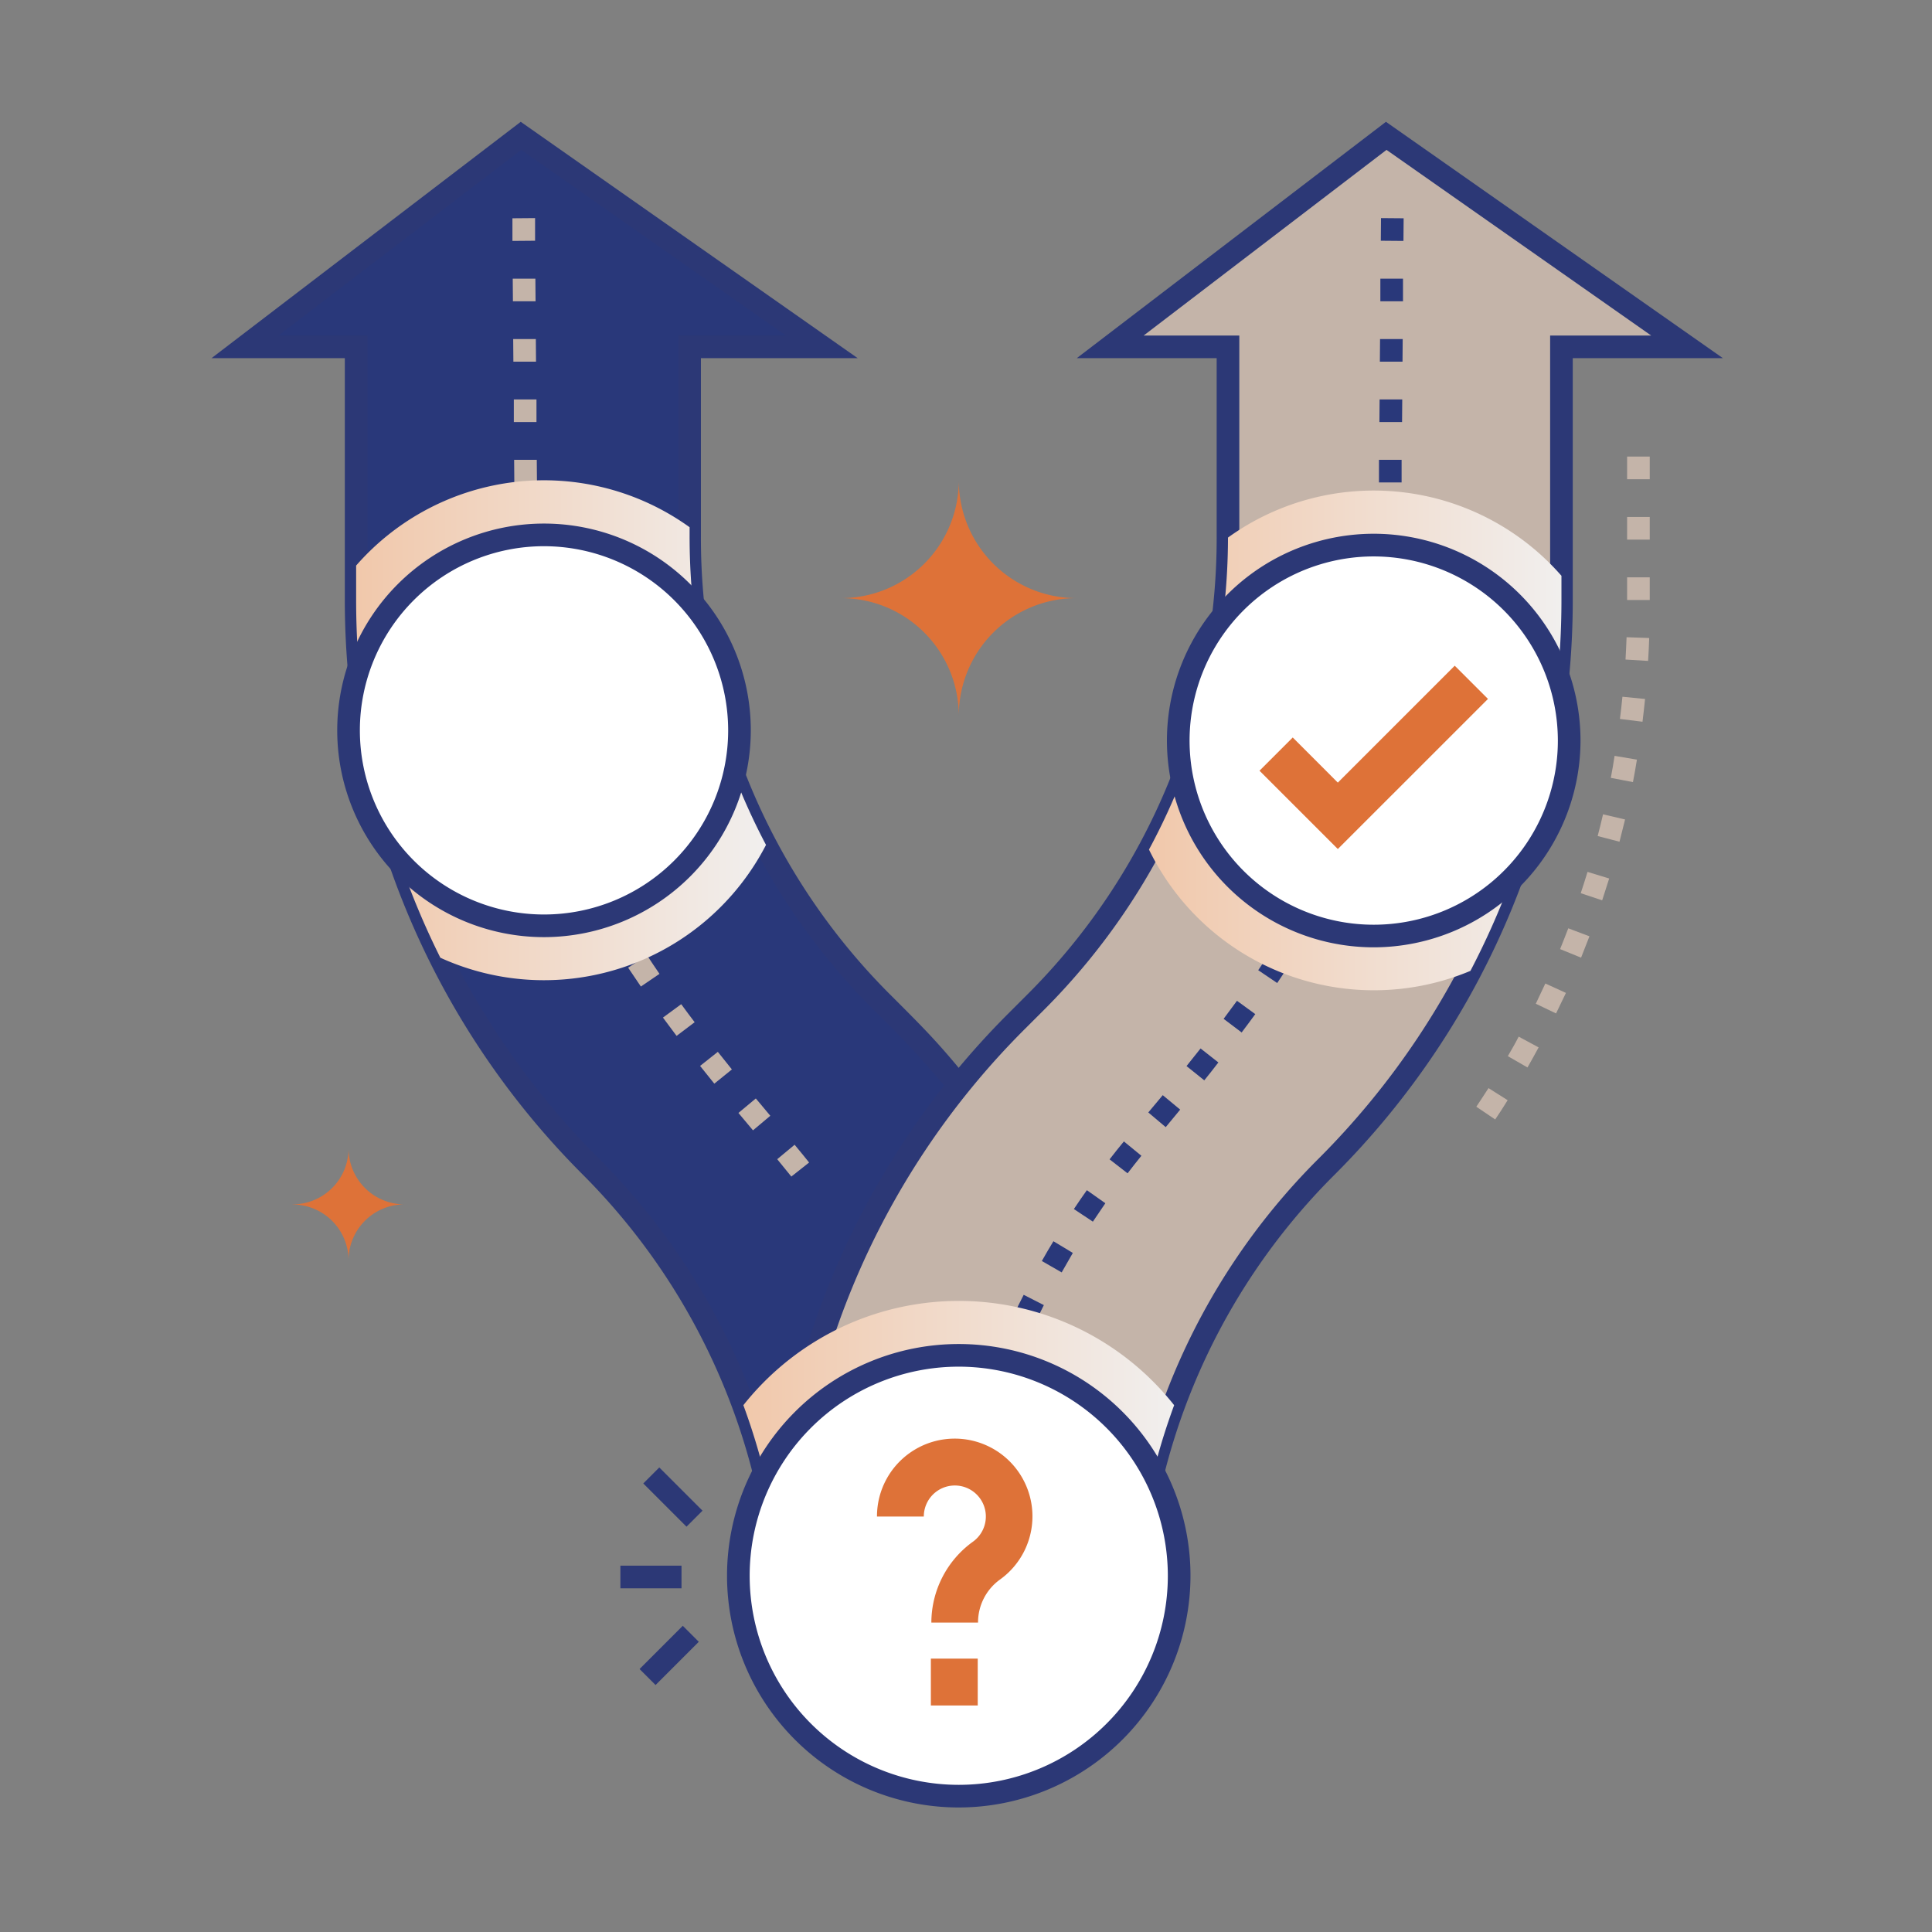 <svg xmlns="http://www.w3.org/2000/svg" xmlns:xlink="http://www.w3.org/1999/xlink" xmlns:svgjs="http://svgjs.com/svgjs" id="SvgjsSvg1111" width="288" height="288"><rect width="100%" height="100%" fill="#808080" stroke="none"/><defs id="SvgjsDefs1112"></defs><g id="SvgjsG1113" transform="matrix(1,0,0,1,0,0)"><svg xmlns="http://www.w3.org/2000/svg" xmlns:xlink="http://www.w3.org/1999/xlink" viewBox="0 0 512 512" width="288" height="288"><defs><linearGradient id="a" x1="94.38" x2="203.01" y1="193.55" y2="193.55" gradientUnits="userSpaceOnUse"><stop offset="0" stop-color="#f1c8ab" class="stopColorcacfdd svgShape"></stop><stop offset="1" stop-color="#f1efee" class="stopColoreef0f1 svgShape"></stop></linearGradient><linearGradient id="b" x1="304.49" x2="413.8" y1="196.26" y2="196.26" xlink:href="#a"></linearGradient><linearGradient id="c" x1="197.02" x2="311.16" y1="388.83" y2="388.83" xlink:href="#a"></linearGradient></defs><g style="isolation:isolate"><path fill="#de7238" d="M77.54 319.21A14.83 14.83 0 0192.37 334a14.83 14.83 0 0114.83-14.83 14.83 14.83 0 01-14.83-14.83 14.83 14.83 0 01-14.83 14.83M222.89 158.51a31.2 31.2 0 0131.2 31.2 31.19 31.19 0 0131.19-31.2 31.18 31.18 0 01-31.19-31.19 31.19 31.19 0 01-31.2 31.19" class="colore1830e svgShape"></path><path fill="#29387a" d="M182.75,91.92v50.25A175,175,0,0,0,234,265.92a240,240,0,0,1,20.07,21.81,212.31,212.31,0,0,0-46.94,129.86,174.88,174.88,0,0,0-50.58-108.43A212.32,212.32,0,0,1,94.38,159V91.92H64.91L138.06,36l79.72,55.92Z" class="colordee1ec svgShape"></path><path fill="#2c3876" d="M204.15,417.85a172.22,172.22,0,0,0-49.71-106.57A215.25,215.25,0,0,1,91.38,159V94.92H56.05L138,32.28l89.3,62.64H185.75v47.25A170.87,170.87,0,0,0,236.13,263.8c9.78,9.75,13.22,13.28,21.81,23.93l-1.52,1.89a210.22,210.22,0,0,0-46.28,128ZM73.78,88.92h23.6V159a209.21,209.21,0,0,0,61.31,148,178.25,178.25,0,0,1,47.38,85.07,216.36,216.36,0,0,1,44.16-104.35A240.16,240.16,0,0,0,231.89,268a176.84,176.84,0,0,1-52.14-125.87V88.92h28.53l-70.15-49.2Z" class="color5e6175 svgShape"></path><path fill="#c4b4a9" d="M413.8,91.92V159a212.34,212.34,0,0,1-62.18,150.13A175,175,0,0,0,300.36,432.9c0,.1,2.24,0-93.25,0v-12A212.3,212.3,0,0,1,269.29,270.8l4.88-4.88a175,175,0,0,0,51.26-123.75V91.92H294.22L367.36,36l79.73,55.92Z" class="colora9afc4 svgShape"></path><path fill="#29387a" d="M274 351.18l-5.41-2.6c.87-1.81 1.78-3.64 2.7-5.44l5.34 2.73C275.77 347.63 274.89 349.42 274 351.18zm7.32-14l-5.22-3c1-1.76 2-3.52 3.07-5.24l5.14 3.1C283.34 333.75 282.33 335.47 281.36 337.19zm8.27-13.45l-5-3.32c1.12-1.68 2.27-3.36 3.44-5l4.9 3.46C291.84 320.47 290.71 322.11 289.63 323.74zm9.2-12.81l-4.74-3.68c1.24-1.61 2.52-3.21 3.79-4.75l4.64 3.8C301.28 307.81 300 309.36 298.83 310.93zm10.11-12.24l-4.59-3.87q1.95-2.31 3.83-4.58l4.62 3.83Q310.91 296.35 308.94 298.69zm10.22-12.4l-4.68-3.76q1.9-2.36 3.72-4.67l4.72 3.71Q321.08 283.91 319.16 286.29zm9.9-12.69L324.27 270c1.21-1.6 2.39-3.2 3.54-4.78l4.85 3.53Q330.91 271.16 329.06 273.6zm9.42-13.1l-5-3.38c1.12-1.66 2.23-3.32 3.28-4.94l5 3.27C340.77 257.11 339.63 258.81 338.48 260.5zM371.44 127.85l-6 0 0-6 6 0zm.12-16l-6 0 .05-6 6 0zm.12-16l-6 0 .05-6 6 0zm.13-16l-6 0 0-6 6 0zm.12-16l-6-.05.05-6 6 .05z" class="colordee1ec svgShape"></path><path fill="#c4b4a9" d="M209.71 311.8c-1-1.26-2.19-2.72-3.74-4.6l4.61-3.83c1.59 1.91 2.81 3.41 3.84 4.71zm-10.16-12.25c-1.24-1.48-2.53-3-3.86-4.61l4.61-3.84c1.32 1.59 2.61 3.12 3.84 4.59zM189.3 287.18q-1.86-2.3-3.77-4.7l4.7-3.73q1.89 2.38 3.73 4.66zm-10-12.66c-1.2-1.59-2.41-3.21-3.61-4.85l4.84-3.55q1.77 2.43 3.56 4.78zm-9.46-13.08q-1.71-2.49-3.38-5l5-3.29c1.09 1.66 2.19 3.31 3.31 4.93zM136.3 127.85l-.05-6 6 0 .05 6zm-.13-16l0-6 6 0 0 6zm-.12-16l-.05-6 6 0 .05 6zm-.12-16l-.05-6 6 0 .05 6zm-.13-16l0-6 6-.05 0 6z" class="colora9afc4 svgShape"></path><path fill="#2c3876" d="M303.36,432.9h-6A176.87,176.87,0,0,1,349.49,307,209.2,209.2,0,0,0,410.8,159V88.92h26.78l-70.14-49.2-64.36,49.2h25.35v53.25A176.83,176.83,0,0,1,276.3,268l-4.89,4.88a209.23,209.23,0,0,0-61.3,148v12h-6v-12a215.17,215.17,0,0,1,63.06-152.24l4.88-4.88a170.87,170.87,0,0,0,50.38-121.63V94.92H285.35l81.94-62.64,89.3,62.64H416.8V159a215.23,215.23,0,0,1-63.06,152.25A170.87,170.87,0,0,0,303.36,432.9Z" class="color5e6175 svgShape"></path><path d="M203,223.91a66.23,66.23,0,0,1-86.3,29.9A212.28,212.28,0,0,1,94.38,159v-9.12a66.1,66.1,0,0,1,88.37-10.16v2.41A175.09,175.09,0,0,0,203,223.91Z" style="mix-blend-mode:multiply" fill="url(#a)"></path><circle cx="144.17" cy="193.55" r="51.8" fill="#ffffff" class="colorf5f5f5 svgShape"></circle><path fill="#2c3876" d="M144.17,248.35a54.8,54.8,0,1,1,54.8-54.8A54.86,54.86,0,0,1,144.17,248.35Zm0-103.6a48.8,48.8,0,1,0,48.8,48.8A48.85,48.85,0,0,0,144.17,144.75Z" class="color5e6175 svgShape"></path><path d="M413.8,152.59V159a212.29,212.29,0,0,1-24.12,98.29,66.26,66.26,0,0,1-85.19-32.15,174.85,174.85,0,0,0,20.94-82.68A66.08,66.08,0,0,1,413.8,152.59Z" style="mix-blend-mode:multiply" fill="url(#b)"></path><circle cx="364.06" cy="196.25" r="51.8" fill="#ffffff" class="colorf5f5f5 svgShape"></circle><path fill="#2c3876" d="M364.06,251.05a54.8,54.8,0,1,1,54.79-54.8A54.86,54.86,0,0,1,364.06,251.05Zm0-103.59a48.8,48.8,0,1,0,48.79,48.79A48.85,48.85,0,0,0,364.06,147.46Z" class="color5e6175 svgShape"></path><polygon fill="#de7238" points="354.54 225 333.78 204.25 342.59 195.44 354.54 207.4 385.52 176.42 394.33 185.22 354.54 225" class="colore1830e svgShape"></polygon><path d="M311.16,372.39a175.06,175.06,0,0,0-10.8,60.51H207.11c0-12.88,0-13.11,0-15.3A174.74,174.74,0,0,0,197,372.39a73.12,73.12,0,0,1,20.75-17.91h0A72.76,72.76,0,0,1,311.16,372.39Z" style="mix-blend-mode:multiply" fill="url(#c)"></path><circle cx="254.08" cy="417.59" r="58.41" fill="#ffffff" class="colorf5f5f5 svgShape"></circle><path fill="#2c3876" d="M254.08,479a61.41,61.41,0,1,1,61.41-61.41A61.47,61.47,0,0,1,254.08,479Zm0-116.82a55.41,55.41,0,1,0,55.41,55.41A55.47,55.47,0,0,0,254.08,362.18Z" class="color5e6175 svgShape"></path><path fill="#de7238" d="M259.19,430H246.82a26.47,26.47,0,0,1,11-21.42,8.22,8.22,0,1,0-13-6.68H232.41A20.6,20.6,0,1,1,265,418.6,14,14,0,0,0,259.19,430Z" class="colore1830e svgShape"></path><rect width="12.42" height="12.42" x="246.69" y="439.55" fill="#de7238" class="colore1830e svgShape"></rect><rect width="16.2" height="6" x="164.41" y="414.92" fill="#2c3876" class="color5e6175 svgShape"></rect><rect width="6" height="16.2" x="175.33" y="388.64" fill="#2c3876" transform="rotate(-45 178.327 396.745)" class="color5e6175 svgShape"></rect><rect width="16.2" height="6" x="169.22" y="435.72" fill="#2c3876" transform="rotate(-45.01 177.307 438.689)" class="color5e6175 svgShape"></rect><path fill="#c4b4a9" d="M396.24,296.67l-5-3.38c1-1.51,2.11-3.17,3.23-4.93l5.07,3.2C398.43,293.39,397.3,295.11,396.24,296.67Zm8.56-13.78-5.21-3c1-1.71,2-3.45,2.88-5.17l5.28,2.85C406.8,279.35,405.8,281.13,404.8,282.89Zm7.57-14.32L407,266c.86-1.78,1.71-3.58,2.53-5.36l5.46,2.49C414.13,264.91,413.26,266.76,412.37,268.57ZM419,253.79l-5.56-2.27c.74-1.82,1.47-3.67,2.17-5.51l5.61,2.12C420.49,250,419.74,251.92,419,253.79Zm5.61-15.19-5.7-1.89c.63-1.88,1.23-3.78,1.8-5.65l5.74,1.75C425.85,234.73,425.23,236.67,424.59,238.6Zm4.59-15.53-5.8-1.51c.49-1.92,1-3.85,1.42-5.76l5.84,1.37C430.18,219.12,429.69,221.11,429.18,223.07Zm3.57-15.8-5.89-1.13c.37-1.94.72-3.9,1-5.83l5.92,1C433.49,203.27,433.13,205.28,432.75,207.27Zm2.53-16-6-.74c.25-1.95.47-3.93.66-5.89l6,.6C435.75,187.24,435.53,189.27,435.28,191.27Zm1.48-16.12-6-.36c.11-2,.21-3.95.28-5.92l6,.21C437,171.1,436.88,173.14,436.76,175.15ZM437.2,159h-6v-6h6Zm0-16h-6v-6h6Zm0-16h-6v-6h6Z" class="colora9afc4 svgShape"></path></g></svg></g></svg>